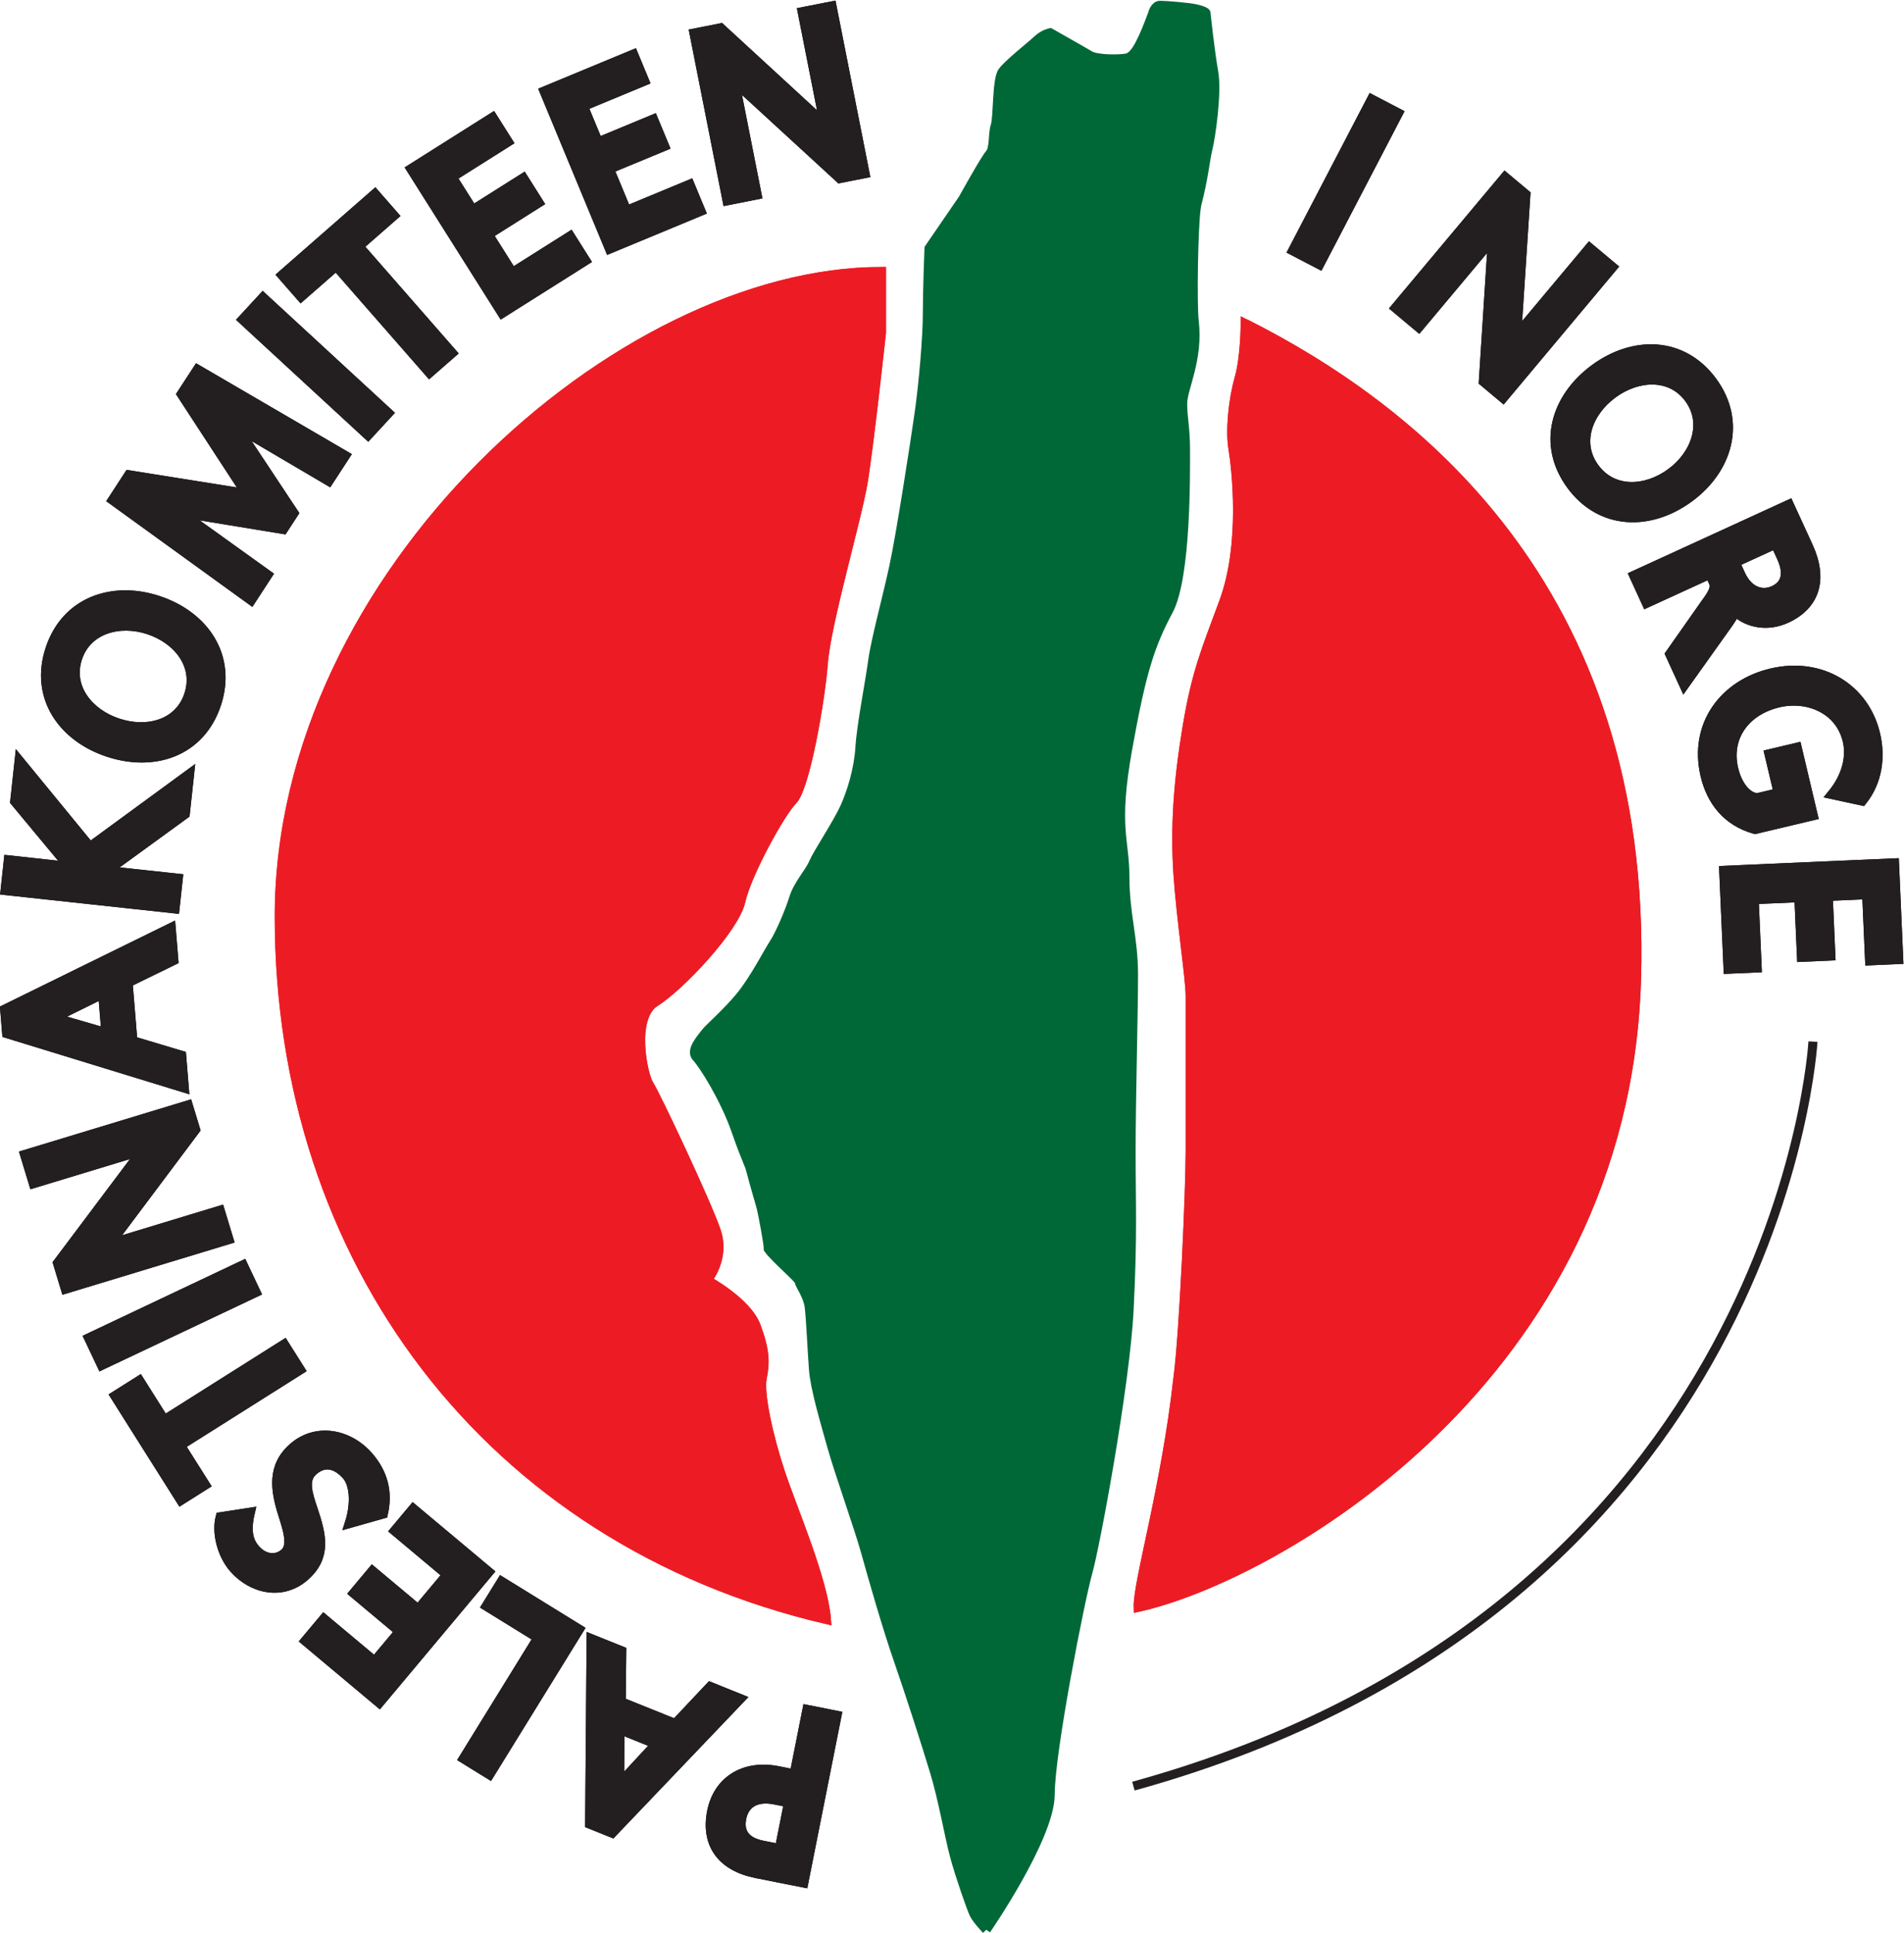 <svg xmlns="http://www.w3.org/2000/svg" version="1.1" xmlns:xlink="http://www.w3.org/1999/xlink" xmlns:svgjs="http://svgjs.dev/svgjs" width="280.579" height="284.812"><svg viewBox="0 0 280.579 284.812" height="284.812" width="280.579" xml:space="preserve" id="SvgjsSvg1076" version="1.1" sodipodi:docname="Palkom_logo_ny_orginalfarge.svg.2024_08_25_11_30_26.0.svg" inkscape:export-filename="Palkom_logo_ny_orginalfarge.png" inkscape:export-xdpi="96" inkscape:export-ydpi="96" inkscape:version="1.3.2 (091e20e, 2023-11-25)" xmlns:inkscape="http://www.inkscape.org/namespaces/inkscape" xmlns:sodipodi="http://sodipodi.sourceforge.net/DTD/sodipodi-0.dtd" xmlns="http://www.w3.org/2000/svg" xmlns:svg="http://www.w3.org/2000/svg" xmlns:rdf="http://www.w3.org/1999/02/22-rdf-syntax-ns#" xmlns:cc="http://creativecommons.org/ns#" xmlns:dc="http://purl.org/dc/elements/1.1/"><sodipodi:namedview id="SvgjsSodipodi:namedview1075" pagecolor="#ffffff" bordercolor="#000000" borderopacity="0.25" inkscape:showpageshadow="2" inkscape:pageopacity="0.0" inkscape:pagecheckerboard="0" inkscape:deskcolor="#d1d1d1" inkscape:zoom="0.6244157" inkscape:cx="140.131" inkscape:cy="150.54074" inkscape:window-width="1104" inkscape:window-height="717" inkscape:window-x="0" inkscape:window-y="37" inkscape:window-maximized="0" inkscape:current-layer="svg2"></sodipodi:namedview><defs id="SvgjsDefs1073"><clipPath id="SvgjsClipPath1072" clipPathUnits="userSpaceOnUse"><path id="SvgjsPath1071" d="M 24,32.966 H 256.5 V 265.467 H 24 Z"></path></clipPath></defs><g transform="matrix(1.333,0,0,-1.333,-47.563,339.925)" id="SvgjsG1070"><g id="SvgjsG1069"><g clip-path="url(#clipPath18)" id="SvgjsG1068"><g transform="translate(236.103,139.863)" id="SvgjsG1067"><path id="SvgjsPath1066" style="fill:none;stroke:#231f20;stroke-width:1;stroke-linecap:butt;stroke-linejoin:miter;stroke-miterlimit:4;stroke-dasharray:none;stroke-opacity:1" d="M 0,0 C 0,0 -3.43,-62.507 -75.124,-82.307"></path></g><g transform="translate(121.708,59.263)" id="SvgjsG1065"><path id="SvgjsPath1064" style="fill:#c6908b;fill-opacity:1;fill-rule:nonzero;stroke:none" d="m 0,0 c -3.784,0.752 -6.679,-1.115 -7.354,-4.508 -0.715,-3.601 1.069,-6.098 4.958,-6.873 L 2.824,-12.417 6.506,6.115 3.19,6.773 1.775,-0.353 Z m 0.136,-8.6 -1.854,0.367 c -1.878,0.375 -2.62,1.418 -2.309,2.982 0.315,1.593 1.567,2.43 3.655,2.015 l 1.515,-0.301 z m -20.975,2.701 2.493,-1.003 14.184,14.858 -3.358,1.352 -3.857,-4.098 -5.975,2.403 0.057,5.629 -3.384,1.361 z m 7.317,8.844 -4.007,-4.326 0.033,5.926 z m -18.385,-3.396 9.925,16.078 -8.605,5.311 -1.692,-2.74 5.706,-3.522 -8.233,-13.338 z m -10.51,26.972 5.794,-4.852 -3.177,-3.795 -5.061,4.237 -2.083,-2.49 5.059,-4.235 -2.733,-3.266 -5.611,4.697 -2.067,-2.467 8.201,-6.87 12.131,14.487 -8.386,7.022 z m -11.208,9.228 c -2.383,-2.086 -2.027,-4.674 -1.123,-7.488 0.498,-1.579 1.093,-3.393 0.172,-4.199 -0.94,-0.823 -2.267,-0.639 -3.196,0.422 -0.806,0.922 -1.049,2.089 -0.575,4.094 l -3.334,-0.515 c -0.457,-1.741 0.155,-4.177 1.485,-5.7 2.05,-2.342 5.397,-3.057 7.861,-0.901 2.482,2.171 1.873,4.607 0.945,7.367 -0.613,1.832 -1.116,3.338 0.006,4.318 1.362,1.191 2.698,0.593 3.679,-0.529 0.807,-0.922 1.024,-3.03 0.287,-5.299 l 3.768,1.068 c 0.556,2.395 10e-4,4.526 -1.628,6.389 -2.19,2.503 -5.784,3.214 -8.347,0.973 m -14.234,3.043 -2.755,4.366 -2.722,-1.718 7.3,-11.566 2.722,1.718 -2.755,4.366 13.255,8.365 -1.79,2.837 z m -8.373,9.044 1.434,-3.031 17.078,8.081 -1.434,3.032 z m 5.892,20.703 -9.327,-12.424 0.872,-2.879 18.08,5.487 -0.981,3.235 -12.147,-3.687 9.442,12.599 -0.828,2.725 -18.079,-5.488 0.974,-3.208 z m -15.17,15.635 0.219,-2.678 19.638,-6.027 -0.295,3.607 -5.392,1.614 -0.528,6.418 5.058,2.471 -0.297,3.633 z m 11.186,-2.581 -5.662,1.646 5.311,2.625 z m 0.468,17.88 -0.118,0.147 8.426,6.127 0.485,4.471 -11.02,-8.067 -7.825,9.547 -0.492,-4.551 5.965,-7.179 -6.666,0.725 -0.366,-3.388 18.784,-2.036 0.367,3.387 z m 5.345,29.9 c -5.051,1.677 -10.233,-0.078 -11.986,-5.356 -1.764,-5.303 1.355,-9.759 6.405,-11.438 5.101,-1.696 10.241,0.018 12.004,5.32 1.754,5.279 -1.322,9.778 -6.423,11.474 m -1.082,-3.259 c 3.232,-1.074 5.507,-3.933 4.425,-7.19 -1.084,-3.258 -4.608,-4.161 -7.84,-3.087 -3.183,1.056 -5.517,3.907 -4.435,7.166 1.075,3.231 4.667,4.169 7.85,3.111 m 10.778,15.078 -12.977,2.066 -1.815,-2.789 15.348,-11.104 1.843,2.833 -9.565,6.864 11.276,-1.849 1.176,1.806 -6.296,9.499 10.148,-5.974 1.843,2.833 -16.363,9.544 -1.786,-2.743 z m 1.854,21.694 -2.272,-2.464 13.889,-12.807 2.274,2.466 z m 10.62,5.631 3.884,3.399 -2.119,2.423 -10.295,-9.005 2.12,-2.424 3.885,3.399 10.319,-11.797 2.525,2.207 z m 23.349,1.148 -6.392,-4.035 -2.641,4.186 5.581,3.522 -1.732,2.746 -5.581,-3.522 -2.273,3.6 6.189,3.905 -1.719,2.724 -9.046,-5.709 10.084,-15.978 9.25,5.837 z m 13.222,5.713 -6.981,-2.895 -1.897,4.573 6.097,2.528 -1.244,2.999 -6.097,-2.529 -1.631,3.933 6.76,2.804 -1.233,2.974 -9.882,-4.098 7.239,-17.453 10.102,4.192 z m 14.852,6.77 -11.437,10.518 -2.951,-0.584 3.662,-18.536 3.316,0.657 -2.46,12.451 11.598,-10.647 2.793,0.551 -3.661,18.535 -3.29,-0.648 z m 63.492,1.093 -2.972,1.55 -8.731,-16.757 2.973,-1.548 z m 13.076,-24.481 1.009,15.503 -2.305,1.93 -12.13,-14.486 2.591,-2.169 8.149,9.733 -1.009,-15.712 2.185,-1.829 12.129,14.487 -2.572,2.152 z m 19.085,-18.034 c 4.286,3.157 5.841,8.402 2.542,12.879 -3.316,4.499 -8.755,4.524 -13.04,1.367 -4.327,-3.19 -5.894,-8.376 -2.578,-12.875 3.299,-4.477 8.749,-4.56 13.076,-1.371 m -2.036,2.762 c -2.743,-2.02 -6.39,-2.228 -8.427,0.535 -2.037,2.764 -0.741,6.164 2.001,8.185 2.701,1.988 6.376,2.25 8.413,-0.513 2.019,-2.742 0.712,-6.218 -1.987,-8.207 m 4.703,-12.151 c 0.333,-0.726 -0.498,-1.721 -1.048,-2.501 l -3.79,-5.397 1.596,-3.483 4.488,6.302 c 0.612,0.836 0.915,1.326 1.181,1.83 1.481,-1.313 3.624,-1.648 5.633,-0.726 3.192,1.463 4.099,4.338 2.436,7.967 l -2.141,4.669 -17.174,-7.874 1.408,-3.072 6.991,3.205 z m 6.836,4.246 0.665,-1.452 c 0.823,-1.79 0.482,-3.028 -0.847,-3.638 -1.355,-0.621 -2.824,-0.035 -3.623,1.707 l -0.621,1.354 z m 0.341,-17.543 c 3.211,0.759 6.775,-0.666 7.609,-4.188 0.41,-1.736 -0.036,-3.893 -1.713,-5.931 l 3.373,-0.732 c 1.73,2.161 2.068,4.892 1.472,7.404 -1.202,5.076 -6.011,8.067 -11.526,6.761 -5.231,-1.239 -8.649,-5.74 -7.326,-11.333 0.656,-2.772 2.351,-5.078 5.516,-5.97 l 6.447,1.528 -1.789,7.56 -3.108,-0.736 1.018,-4.298 -2.332,-0.551 c -1.347,0.146 -2.243,1.738 -2.58,3.163 -0.841,3.546 1.288,6.456 4.939,7.323 m -2.351,-29.296 -0.332,7.549 4.945,0.218 0.289,-6.593 3.243,0.142 -0.289,6.593 4.254,0.188 0.32,-7.312 3.219,0.142 -0.471,10.686 -18.876,-0.827 0.481,-10.927 z"></path></g><g transform="translate(121.708,59.263)" id="SvgjsG1063"><path id="SvgjsPath1062" style="fill:none;stroke:#000000;stroke-width:1;stroke-linecap:butt;stroke-linejoin:miter;stroke-miterlimit:4;stroke-dasharray:none;stroke-opacity:1" d="m 0,0 c -3.784,0.752 -6.679,-1.115 -7.354,-4.508 -0.715,-3.601 1.069,-6.098 4.958,-6.873 L 2.824,-12.417 6.506,6.115 3.19,6.773 1.775,-0.353 Z m 0.136,-8.6 -1.854,0.367 c -1.878,0.375 -2.62,1.418 -2.309,2.982 0.315,1.593 1.567,2.43 3.655,2.015 l 1.515,-0.301 z m -20.975,2.701 2.493,-1.003 14.184,14.858 -3.358,1.352 -3.857,-4.098 -5.975,2.403 0.057,5.629 -3.384,1.361 z m 7.317,8.844 -4.007,-4.326 0.033,5.926 z m -18.385,-3.396 9.925,16.078 -8.605,5.311 -1.692,-2.74 5.706,-3.522 -8.233,-13.338 z m -10.51,26.972 5.794,-4.852 -3.177,-3.795 -5.061,4.237 -2.083,-2.49 5.059,-4.235 -2.733,-3.266 -5.611,4.697 -2.067,-2.467 8.201,-6.87 12.131,14.487 -8.386,7.022 z m -11.208,9.228 c -2.383,-2.086 -2.027,-4.674 -1.123,-7.488 0.498,-1.579 1.093,-3.393 0.172,-4.199 -0.94,-0.823 -2.267,-0.639 -3.196,0.422 -0.806,0.922 -1.049,2.089 -0.575,4.094 l -3.334,-0.515 c -0.457,-1.741 0.155,-4.177 1.485,-5.7 2.05,-2.342 5.397,-3.057 7.861,-0.901 2.482,2.171 1.873,4.607 0.945,7.367 -0.613,1.832 -1.116,3.338 0.006,4.318 1.362,1.191 2.698,0.593 3.679,-0.529 0.807,-0.922 1.024,-3.03 0.287,-5.299 l 3.768,1.068 c 0.556,2.395 10e-4,4.526 -1.628,6.389 -2.19,2.503 -5.784,3.214 -8.347,0.973 m -14.234,3.043 -2.755,4.366 -2.722,-1.718 7.3,-11.566 2.722,1.718 -2.755,4.366 13.255,8.365 -1.79,2.837 z m -8.373,9.044 1.434,-3.031 17.078,8.081 -1.434,3.032 z m 5.892,20.703 -9.327,-12.424 0.872,-2.879 18.08,5.487 -0.981,3.235 -12.147,-3.687 9.442,12.599 -0.828,2.725 -18.079,-5.488 0.974,-3.208 z m -15.17,15.635 0.219,-2.678 19.638,-6.027 -0.295,3.607 -5.392,1.614 -0.528,6.418 5.058,2.471 -0.297,3.633 z m 11.186,-2.581 -5.662,1.646 5.311,2.625 z m 0.468,17.88 -0.118,0.147 8.426,6.127 0.485,4.471 -11.02,-8.067 -7.825,9.547 -0.492,-4.551 5.965,-7.179 -6.666,0.725 -0.366,-3.388 18.784,-2.036 0.367,3.387 z m 5.345,29.9 c -5.051,1.677 -10.233,-0.078 -11.986,-5.356 -1.764,-5.303 1.355,-9.759 6.405,-11.438 5.101,-1.696 10.241,0.018 12.004,5.32 1.754,5.279 -1.322,9.778 -6.423,11.474 m -1.082,-3.259 c 3.232,-1.074 5.507,-3.933 4.425,-7.19 -1.084,-3.258 -4.608,-4.161 -7.84,-3.087 -3.183,1.056 -5.517,3.907 -4.435,7.166 1.075,3.231 4.667,4.169 7.85,3.111 m 10.778,15.078 -12.977,2.066 -1.815,-2.789 15.348,-11.104 1.843,2.833 -9.565,6.864 11.276,-1.849 1.176,1.806 -6.296,9.499 10.148,-5.974 1.843,2.833 -16.363,9.544 -1.786,-2.743 z m 1.854,21.694 -2.272,-2.464 13.889,-12.807 2.274,2.466 z m 10.62,5.631 3.884,3.399 -2.119,2.423 -10.295,-9.005 2.12,-2.424 3.885,3.399 10.319,-11.797 2.525,2.207 z m 23.349,1.148 -6.392,-4.035 -2.641,4.186 5.581,3.522 -1.732,2.746 -5.581,-3.522 -2.273,3.6 6.189,3.905 -1.719,2.724 -9.046,-5.709 10.084,-15.978 9.25,5.837 z m 13.222,5.713 -6.981,-2.895 -1.897,4.573 6.097,2.528 -1.244,2.999 -6.097,-2.529 -1.631,3.933 6.76,2.804 -1.233,2.974 -9.882,-4.098 7.239,-17.453 10.102,4.192 z m 14.852,6.77 -11.437,10.518 -2.951,-0.584 3.662,-18.536 3.316,0.657 -2.46,12.451 11.598,-10.647 2.793,0.551 -3.661,18.535 -3.29,-0.648 z m 63.492,1.093 -2.972,1.55 -8.731,-16.757 2.973,-1.548 z m 13.076,-24.481 1.009,15.503 -2.305,1.93 -12.13,-14.486 2.591,-2.169 8.149,9.733 -1.009,-15.712 2.185,-1.829 12.129,14.487 -2.572,2.152 z m 19.085,-18.034 c 4.286,3.157 5.841,8.402 2.542,12.879 -3.316,4.499 -8.755,4.524 -13.04,1.367 -4.327,-3.19 -5.894,-8.376 -2.578,-12.875 3.299,-4.477 8.749,-4.56 13.076,-1.371 m -2.036,2.762 c -2.743,-2.02 -6.39,-2.228 -8.427,0.535 -2.037,2.764 -0.741,6.164 2.001,8.185 2.701,1.988 6.376,2.25 8.413,-0.513 2.019,-2.742 0.712,-6.218 -1.987,-8.207 m 4.703,-12.151 c 0.333,-0.726 -0.498,-1.721 -1.048,-2.501 l -3.79,-5.397 1.596,-3.483 4.488,6.302 c 0.612,0.836 0.915,1.326 1.181,1.83 1.481,-1.313 3.624,-1.648 5.633,-0.726 3.192,1.463 4.099,4.338 2.436,7.967 l -2.141,4.669 -17.174,-7.874 1.408,-3.072 6.991,3.205 z m 6.836,4.246 0.665,-1.452 c 0.823,-1.79 0.482,-3.028 -0.847,-3.638 -1.355,-0.621 -2.824,-0.035 -3.623,1.707 l -0.621,1.354 z m 0.341,-17.543 c 3.211,0.759 6.775,-0.666 7.609,-4.188 0.41,-1.736 -0.036,-3.893 -1.713,-5.931 l 3.373,-0.732 c 1.73,2.161 2.068,4.892 1.472,7.404 -1.202,5.076 -6.011,8.067 -11.526,6.761 -5.231,-1.239 -8.649,-5.74 -7.326,-11.333 0.656,-2.772 2.351,-5.078 5.516,-5.97 l 6.447,1.528 -1.789,7.56 -3.108,-0.736 1.018,-4.298 -2.332,-0.551 c -1.347,0.146 -2.243,1.738 -2.58,3.163 -0.841,3.546 1.288,6.456 4.939,7.323 m -2.351,-29.296 -0.332,7.549 4.945,0.218 0.289,-6.593 3.243,0.142 -0.289,6.593 4.254,0.188 0.32,-7.312 3.219,0.142 -0.471,10.686 -18.876,-0.827 0.481,-10.927 z"></path></g><g transform="translate(121.708,59.263)" id="SvgjsG1061"><path id="SvgjsPath1060" style="fill:#231f20;fill-opacity:1;fill-rule:nonzero;stroke:none" d="m 0,0 c -3.784,0.752 -6.679,-1.115 -7.354,-4.508 -0.715,-3.601 1.069,-6.098 4.958,-6.873 L 2.824,-12.417 6.506,6.115 3.19,6.773 1.775,-0.353 Z m 0.136,-8.6 -1.854,0.367 c -1.878,0.375 -2.62,1.418 -2.309,2.982 0.315,1.593 1.567,2.43 3.655,2.015 l 1.515,-0.301 z m -20.975,2.701 2.493,-1.003 14.184,14.858 -3.358,1.352 -3.857,-4.098 -5.975,2.403 0.057,5.629 -3.384,1.361 z m 7.317,8.844 -4.007,-4.326 0.033,5.926 z m -18.385,-3.396 9.925,16.078 -8.605,5.311 -1.692,-2.74 5.706,-3.522 -8.233,-13.338 z m -10.51,26.972 5.794,-4.852 -3.177,-3.795 -5.061,4.237 -2.083,-2.49 5.059,-4.235 -2.733,-3.266 -5.611,4.697 -2.067,-2.467 8.201,-6.87 12.131,14.487 -8.386,7.022 z m -11.208,9.228 c -2.383,-2.086 -2.027,-4.674 -1.123,-7.488 0.498,-1.579 1.093,-3.393 0.172,-4.199 -0.94,-0.823 -2.267,-0.639 -3.196,0.422 -0.806,0.922 -1.049,2.089 -0.575,4.094 l -3.334,-0.515 c -0.457,-1.741 0.155,-4.177 1.485,-5.7 2.05,-2.342 5.397,-3.057 7.861,-0.901 2.482,2.171 1.873,4.607 0.945,7.367 -0.613,1.832 -1.116,3.338 0.006,4.318 1.362,1.191 2.698,0.593 3.679,-0.529 0.807,-0.922 1.024,-3.03 0.287,-5.299 l 3.768,1.068 c 0.556,2.395 10e-4,4.526 -1.628,6.389 -2.19,2.503 -5.784,3.214 -8.347,0.973 m -14.234,3.043 -2.755,4.366 -2.722,-1.718 7.3,-11.566 2.722,1.718 -2.755,4.366 13.255,8.365 -1.79,2.837 z m -8.373,9.044 1.434,-3.031 17.078,8.081 -1.434,3.032 z m 5.892,20.703 -9.327,-12.424 0.872,-2.879 18.08,5.487 -0.981,3.235 -12.147,-3.687 9.442,12.599 -0.828,2.725 -18.079,-5.488 0.974,-3.208 z m -15.17,15.635 0.219,-2.678 19.638,-6.027 -0.295,3.607 -5.392,1.614 -0.528,6.418 5.058,2.471 -0.297,3.633 z m 11.186,-2.581 -5.662,1.646 5.311,2.625 z m 0.468,17.88 -0.118,0.147 8.426,6.127 0.485,4.471 -11.02,-8.067 -7.825,9.547 -0.492,-4.551 5.965,-7.179 -6.666,0.725 -0.366,-3.388 18.784,-2.036 0.367,3.387 z m 5.345,29.9 c -5.051,1.677 -10.233,-0.078 -11.986,-5.356 -1.764,-5.303 1.355,-9.759 6.405,-11.438 5.101,-1.696 10.241,0.018 12.004,5.32 1.754,5.279 -1.322,9.778 -6.423,11.474 m -1.082,-3.259 c 3.232,-1.074 5.507,-3.933 4.425,-7.19 -1.084,-3.258 -4.608,-4.161 -7.84,-3.087 -3.183,1.056 -5.517,3.907 -4.435,7.166 1.075,3.231 4.667,4.169 7.85,3.111 m 10.778,15.078 -12.977,2.066 -1.815,-2.789 15.348,-11.104 1.843,2.833 -9.565,6.864 11.276,-1.849 1.176,1.806 -6.296,9.499 10.148,-5.974 1.843,2.833 -16.363,9.544 -1.786,-2.743 z m 1.854,21.694 -2.272,-2.464 13.889,-12.807 2.274,2.466 z m 10.62,5.631 3.884,3.399 -2.119,2.423 -10.295,-9.005 2.12,-2.424 3.885,3.399 10.319,-11.797 2.525,2.207 z m 23.349,1.148 -6.392,-4.035 -2.641,4.186 5.581,3.522 -1.732,2.746 -5.581,-3.522 -2.273,3.6 6.189,3.905 -1.719,2.724 -9.046,-5.709 10.084,-15.978 9.25,5.837 z m 13.222,5.713 -6.981,-2.895 -1.897,4.573 6.097,2.528 -1.244,2.999 -6.097,-2.529 -1.631,3.933 6.76,2.804 -1.233,2.974 -9.882,-4.098 7.239,-17.453 10.102,4.192 z m 14.852,6.77 -11.437,10.518 -2.951,-0.584 3.662,-18.536 3.316,0.657 -2.46,12.451 11.598,-10.647 2.793,0.551 -3.661,18.535 -3.29,-0.648 z m 63.492,1.093 -2.972,1.55 -8.731,-16.757 2.973,-1.548 z m 13.076,-24.481 1.009,15.503 -2.305,1.93 -12.13,-14.486 2.591,-2.169 8.149,9.733 -1.009,-15.712 2.185,-1.829 12.129,14.487 -2.572,2.152 z m 19.085,-18.034 c 4.286,3.157 5.841,8.402 2.542,12.879 -3.316,4.499 -8.755,4.524 -13.04,1.367 -4.327,-3.19 -5.894,-8.376 -2.578,-12.875 3.299,-4.477 8.749,-4.56 13.076,-1.371 m -2.036,2.762 c -2.743,-2.02 -6.39,-2.228 -8.427,0.535 -2.037,2.764 -0.741,6.164 2.001,8.185 2.701,1.988 6.376,2.25 8.413,-0.513 2.019,-2.742 0.712,-6.218 -1.987,-8.207 m 4.703,-12.151 c 0.333,-0.726 -0.498,-1.721 -1.048,-2.501 l -3.79,-5.397 1.596,-3.483 4.488,6.302 c 0.612,0.836 0.915,1.326 1.181,1.83 1.481,-1.313 3.624,-1.648 5.633,-0.726 3.192,1.463 4.099,4.338 2.436,7.967 l -2.141,4.669 -17.174,-7.874 1.408,-3.072 6.991,3.205 z m 6.836,4.246 0.665,-1.452 c 0.823,-1.79 0.482,-3.028 -0.847,-3.638 -1.355,-0.621 -2.824,-0.035 -3.623,1.707 l -0.621,1.354 z m 0.341,-17.543 c 3.211,0.759 6.775,-0.666 7.609,-4.188 0.41,-1.736 -0.036,-3.893 -1.713,-5.931 l 3.373,-0.732 c 1.73,2.161 2.068,4.892 1.472,7.404 -1.202,5.076 -6.011,8.067 -11.526,6.761 -5.231,-1.239 -8.649,-5.74 -7.326,-11.333 0.656,-2.772 2.351,-5.078 5.516,-5.97 l 6.447,1.528 -1.789,7.56 -3.108,-0.736 1.018,-4.298 -2.332,-0.551 c -1.347,0.146 -2.243,1.738 -2.58,3.163 -0.841,3.546 1.288,6.456 4.939,7.323 m -2.351,-29.296 -0.332,7.549 4.945,0.218 0.289,-6.593 3.243,0.142 -0.289,6.593 4.254,0.188 0.32,-7.312 3.219,0.142 -0.471,10.686 -18.876,-0.827 0.481,-10.927 z"></path></g><g transform="translate(121.708,59.263)" id="SvgjsG1059"><path id="SvgjsPath1058" style="fill:none;stroke:#231f20;stroke-width:1;stroke-linecap:butt;stroke-linejoin:miter;stroke-miterlimit:10;stroke-dasharray:none;stroke-opacity:1" d="m 0,0 c -3.784,0.752 -6.679,-1.115 -7.354,-4.508 -0.715,-3.601 1.069,-6.098 4.958,-6.873 L 2.824,-12.417 6.506,6.115 3.19,6.773 1.775,-0.353 Z m 0.136,-8.6 -1.854,0.367 c -1.878,0.375 -2.62,1.418 -2.309,2.982 0.315,1.593 1.567,2.43 3.655,2.015 l 1.515,-0.301 z m -20.975,2.701 2.493,-1.003 14.184,14.858 -3.358,1.352 -3.857,-4.098 -5.975,2.403 0.057,5.629 -3.384,1.361 z m 7.317,8.844 -4.007,-4.326 0.033,5.926 z m -18.385,-3.396 9.925,16.078 -8.605,5.311 -1.692,-2.74 5.706,-3.522 -8.233,-13.338 z m -10.51,26.972 5.794,-4.852 -3.177,-3.795 -5.061,4.237 -2.083,-2.49 5.059,-4.235 -2.733,-3.266 -5.611,4.697 -2.067,-2.467 8.201,-6.87 12.131,14.487 -8.386,7.022 z m -11.208,9.228 c -2.383,-2.086 -2.027,-4.674 -1.123,-7.488 0.498,-1.579 1.093,-3.393 0.172,-4.199 -0.94,-0.823 -2.267,-0.639 -3.196,0.422 -0.806,0.922 -1.049,2.089 -0.575,4.094 l -3.334,-0.515 c -0.457,-1.741 0.155,-4.177 1.485,-5.7 2.05,-2.342 5.397,-3.057 7.861,-0.901 2.482,2.171 1.873,4.607 0.945,7.367 -0.613,1.832 -1.116,3.338 0.006,4.318 1.362,1.191 2.698,0.593 3.679,-0.529 0.807,-0.922 1.024,-3.03 0.287,-5.299 l 3.768,1.068 c 0.556,2.395 10e-4,4.526 -1.628,6.389 -2.19,2.503 -5.784,3.214 -8.347,0.973 z m -14.234,3.043 -2.755,4.366 -2.722,-1.718 7.3,-11.566 2.722,1.718 -2.755,4.366 13.255,8.365 -1.79,2.837 z m -8.373,9.044 1.434,-3.031 17.078,8.081 -1.434,3.032 z m 5.892,20.703 -9.327,-12.424 0.872,-2.879 18.08,5.487 -0.981,3.235 -12.147,-3.687 9.442,12.599 -0.828,2.725 -18.079,-5.488 0.974,-3.208 z m -15.17,15.635 0.219,-2.678 19.638,-6.027 -0.295,3.607 -5.392,1.614 -0.528,6.418 5.058,2.471 -0.297,3.633 z m 11.186,-2.581 -5.662,1.646 5.311,2.625 z m 0.468,17.88 -0.118,0.147 8.426,6.127 0.485,4.471 -11.02,-8.067 -7.825,9.547 -0.492,-4.551 5.965,-7.179 -6.666,0.725 -0.366,-3.388 18.784,-2.036 0.367,3.387 z m 5.345,29.9 c -5.051,1.677 -10.233,-0.078 -11.986,-5.356 -1.764,-5.303 1.355,-9.759 6.405,-11.438 5.101,-1.696 10.241,0.018 12.004,5.32 1.754,5.279 -1.322,9.778 -6.423,11.474 z m -1.082,-3.259 c 3.232,-1.074 5.507,-3.933 4.425,-7.19 -1.084,-3.258 -4.608,-4.161 -7.84,-3.087 -3.183,1.056 -5.517,3.907 -4.435,7.166 1.075,3.231 4.667,4.169 7.85,3.111 z m 10.778,15.078 -12.977,2.066 -1.815,-2.789 15.348,-11.104 1.843,2.833 -9.565,6.864 11.276,-1.849 1.176,1.806 -6.296,9.499 10.148,-5.974 1.843,2.833 -16.363,9.544 -1.786,-2.743 z m 1.854,21.694 -2.272,-2.464 13.889,-12.807 2.274,2.466 z m 10.62,5.631 3.884,3.399 -2.119,2.423 -10.295,-9.005 2.12,-2.424 3.885,3.399 10.319,-11.797 2.525,2.207 z m 23.349,1.148 -6.392,-4.035 -2.641,4.186 5.581,3.522 -1.732,2.746 -5.581,-3.522 -2.273,3.6 6.189,3.905 -1.719,2.724 -9.046,-5.709 10.084,-15.978 9.25,5.837 z m 13.222,5.713 -6.981,-2.895 -1.897,4.573 6.097,2.528 -1.244,2.999 -6.097,-2.529 -1.631,3.933 6.76,2.804 -1.233,2.974 -9.882,-4.098 7.239,-17.453 10.102,4.192 z m 14.852,6.77 -11.437,10.518 -2.951,-0.584 3.662,-18.536 3.316,0.657 -2.46,12.451 11.598,-10.647 2.793,0.551 -3.661,18.535 -3.29,-0.648 z m 63.492,1.093 -2.972,1.55 -8.731,-16.757 2.973,-1.548 z m 13.076,-24.481 1.009,15.503 -2.305,1.93 -12.13,-14.486 2.591,-2.169 8.149,9.733 -1.009,-15.712 2.185,-1.829 12.129,14.487 -2.572,2.152 z m 19.085,-18.034 c 4.286,3.157 5.841,8.402 2.542,12.879 -3.316,4.499 -8.755,4.524 -13.04,1.367 -4.327,-3.19 -5.894,-8.376 -2.578,-12.875 3.299,-4.477 8.749,-4.56 13.076,-1.371 z m -2.036,2.762 c -2.743,-2.02 -6.39,-2.228 -8.427,0.535 -2.037,2.764 -0.741,6.164 2.001,8.185 2.701,1.988 6.376,2.25 8.413,-0.513 2.019,-2.742 0.712,-6.218 -1.987,-8.207 z m 4.703,-12.151 c 0.333,-0.726 -0.498,-1.721 -1.048,-2.501 l -3.79,-5.397 1.596,-3.483 4.488,6.302 c 0.612,0.836 0.915,1.326 1.181,1.83 1.481,-1.313 3.624,-1.648 5.633,-0.726 3.192,1.463 4.099,4.338 2.436,7.967 l -2.141,4.669 -17.174,-7.874 1.408,-3.072 6.991,3.205 z m 6.836,4.246 0.665,-1.452 c 0.823,-1.79 0.482,-3.028 -0.847,-3.638 -1.355,-0.621 -2.824,-0.035 -3.623,1.707 l -0.621,1.354 z m 0.341,-17.543 c 3.211,0.759 6.775,-0.666 7.609,-4.188 0.41,-1.736 -0.036,-3.893 -1.713,-5.931 l 3.373,-0.732 c 1.73,2.161 2.068,4.892 1.472,7.404 -1.202,5.076 -6.011,8.067 -11.526,6.761 -5.231,-1.239 -8.649,-5.74 -7.326,-11.333 0.656,-2.772 2.351,-5.078 5.516,-5.97 l 6.447,1.528 -1.789,7.56 -3.108,-0.736 1.018,-4.298 -2.332,-0.551 c -1.347,0.146 -2.243,1.738 -2.58,3.163 -0.841,3.546 1.288,6.456 4.939,7.323 z m -2.351,-29.296 -0.332,7.549 4.945,0.218 0.289,-6.593 3.243,0.142 -0.289,6.593 4.254,0.188 0.32,-7.312 3.219,0.142 -0.471,10.686 -18.876,-0.827 0.481,-10.927 z"></path></g><g transform="translate(144.717,41.679)" id="SvgjsG1057"><path id="SvgjsPath1056" style="fill:#006837;fill-opacity:1;fill-rule:nonzero;stroke:#006837;stroke-width:1;stroke-linecap:butt;stroke-linejoin:miter;stroke-miterlimit:4;stroke-dasharray:none;stroke-opacity:1" d="m 0,0 c 0,0 7.062,10.224 7.062,14.956 0,4.735 3.326,21.607 4.157,24.515 0.829,2.908 4.154,20.772 4.568,29.083 0.417,8.31 0.22,11.634 0.22,17.45 0,5.816 0.267,15.372 0.267,19.527 0,4.156 -0.953,6.699 -0.953,10.855 0,4.155 -1.257,5.452 0.312,14.177 1.566,8.725 2.524,11.53 4.517,15.27 1.995,3.739 1.871,15.268 1.871,17.761 0,2.494 -0.312,3.48 -0.312,5.142 0,1.661 1.778,4.829 1.277,9.088 -0.224,1.911 -0.079,10.38 0.21,12.409 0.29,2.03 0.033,0.323 0.073,0.471 0.777,2.961 0.932,4.987 1.244,6.233 0.311,1.246 1.034,6.15 0.625,8.45 -0.411,2.3 -0.853,6.521 -0.853,6.521 0,0 -0.084,0.223 -1.174,0.457 -0.859,0.184 -3.272,0.376 -3.895,0.376 -0.623,0 -0.833,-0.924 -0.833,-0.924 0,0 -0.725,-1.95 -1.036,-2.572 -0.312,-0.623 -0.937,-2.181 -1.871,-2.338 -0.934,-0.155 -3.271,-0.155 -4.051,0.312 -0.778,0.468 -4.363,2.493 -4.363,2.493 0,0 -0.766,-0.156 -1.412,-0.779 -0.644,-0.623 -3.261,-2.654 -3.884,-3.546 -0.623,-0.892 -0.468,-5.022 -0.78,-5.959 -0.311,-0.934 -0.078,-2.491 -0.623,-3.115 -0.544,-0.622 -2.96,-4.987 -2.96,-4.987 l -3.739,-5.451 c 0,0 -0.181,-4.52 -0.181,-7.168 0,-2.648 -0.442,-7.79 -0.91,-11.062 -0.467,-3.271 -2.026,-13.399 -2.804,-16.982 -0.779,-3.584 -2.025,-8.102 -2.337,-10.439 -0.311,-2.337 -1.247,-7.013 -1.402,-9.504 -0.157,-2.494 -0.935,-4.986 -1.714,-6.7 -0.78,-1.714 -2.96,-4.985 -3.428,-6.076 -0.467,-1.091 -1.714,-2.385 -2.18,-3.895 -0.469,-1.511 -1.56,-4.05 -2.183,-4.987 -0.623,-0.935 -2.18,-4.008 -3.739,-5.899 -1.558,-1.89 -3.583,-3.603 -3.895,-4.072 -0.311,-0.468 -1.686,-1.868 -0.934,-2.649 0.752,-0.779 3.115,-4.518 4.362,-8.101 1.246,-3.583 1.403,-3.428 1.714,-4.674 0.312,-1.246 0.935,-3.271 1.09,-3.895 0.156,-0.625 0.779,-3.896 0.779,-4.519 0.78,-1.091 3.408,-3.272 3.408,-3.582 0,-0.312 0.955,-1.56 1.111,-2.806 0.155,-1.246 0.312,-4.674 0.467,-6.856 0.156,-2.18 1.247,-5.763 2.025,-8.569 0.78,-2.804 2.96,-8.88 3.74,-11.684 0.779,-2.805 2.337,-8.259 3.582,-11.842 1.248,-3.582 3.102,-9.348 4.044,-12.464 0.944,-3.117 1.624,-7.168 2.218,-9.348 C -2.908,5.92 -1.662,2.337 -1.351,1.714 -1.039,1.091 0,0 0,0"></path></g><g transform="translate(133.125,224.995)" id="SvgjsG1055"><path id="SvgjsPath1054" style="fill:#ed1c24;fill-opacity:1;fill-rule:nonzero;stroke:none" d="m 0,0 c -29.061,0 -66.571,-33.453 -66.571,-71.302 0,-37.847 22.979,-68.935 60.489,-77.721 -0.339,4.394 -3.718,12.166 -5.07,16.22 -1.351,4.055 -2.365,8.786 -2.028,10.476 0.339,1.69 0.339,3.041 -0.674,5.745 -1.014,2.704 -5.408,5.068 -5.408,5.068 0,0 2.028,2.365 1.014,5.408 -1.014,3.041 -6.758,15.205 -7.433,16.218 -0.676,1.014 -2.029,7.435 0.675,9.126 2.703,1.688 8.785,8.109 9.462,11.15 0.676,3.041 4.392,9.799 5.744,11.152 1.351,1.351 3.041,10.814 3.379,15.206 0.339,4.393 3.717,15.883 4.394,19.938 C -1.351,-19.262 0,-6.759 0,-6.759 Z"></path></g><g transform="translate(133.125,224.995)" id="SvgjsG1053"><path id="SvgjsPath1052" style="fill:none;stroke:#ed1c24;stroke-width:1;stroke-linecap:butt;stroke-linejoin:miter;stroke-miterlimit:4;stroke-dasharray:none;stroke-opacity:1" d="m 0,0 c -29.061,0 -66.571,-33.453 -66.571,-71.302 0,-37.847 22.979,-68.935 60.489,-77.721 -0.339,4.394 -3.718,12.166 -5.07,16.22 -1.351,4.055 -2.365,8.786 -2.028,10.476 0.339,1.69 0.339,3.041 -0.674,5.745 -1.014,2.704 -5.408,5.068 -5.408,5.068 0,0 2.028,2.365 1.014,5.408 -1.014,3.041 -6.758,15.205 -7.433,16.218 -0.676,1.014 -2.029,7.435 0.675,9.126 2.703,1.688 8.785,8.109 9.462,11.15 0.676,3.041 4.392,9.799 5.744,11.152 1.351,1.351 3.041,10.814 3.379,15.206 0.339,4.393 3.717,15.883 4.394,19.938 C -1.351,-19.262 0,-6.759 0,-6.759 Z"></path></g><g transform="translate(133.125,224.995)" id="SvgjsG1051"><path id="SvgjsPath1050" style="fill:none;stroke:#ed1c24;stroke-width:1;stroke-linecap:butt;stroke-linejoin:miter;stroke-miterlimit:4;stroke-dasharray:none;stroke-opacity:1" d="m 0,0 c -29.061,0 -66.571,-33.453 -66.571,-71.302 0,-37.847 22.979,-68.935 60.489,-77.721 -0.339,4.394 -3.718,12.166 -5.07,16.22 -1.351,4.055 -2.365,8.786 -2.028,10.476 0.339,1.69 0.339,3.041 -0.674,5.745 -1.014,2.704 -5.408,5.068 -5.408,5.068 0,0 2.028,2.365 1.014,5.408 -1.014,3.041 -6.758,15.205 -7.433,16.218 -0.676,1.014 -2.029,7.435 0.675,9.126 2.703,1.688 8.785,8.109 9.462,11.15 0.676,3.041 4.392,9.799 5.744,11.152 1.351,1.351 3.041,10.814 3.379,15.206 0.339,4.393 3.717,15.883 4.394,19.938 C -1.351,-19.262 0,-6.759 0,-6.759 Z"></path></g><g transform="translate(173.338,219.25)" id="SvgjsG1049"><path id="SvgjsPath1048" style="fill:#c1272d;fill-opacity:1;fill-rule:nonzero;stroke:#c1272d;stroke-width:1;stroke-linecap:butt;stroke-linejoin:miter;stroke-miterlimit:4;stroke-dasharray:none;stroke-opacity:1" d="m 0,0 c 17.706,-8.92 44.605,-28.724 43.254,-72.653 -1.353,-43.929 -39.876,-65.894 -55.081,-69.272 -0.103,2.701 3.041,13.177 4.392,25.343 0.676,5.069 1.353,20.95 1.353,25.006 v 17.233 c 0,1.937 -1.014,8.448 -1.353,13.517 -0.337,5.07 0,10.138 1.014,16.221 1.014,6.082 2.069,8.464 4.057,13.854 2.364,6.421 1.35,14.869 1.013,16.897 -0.339,2.027 0,5.405 0.674,7.772 C 0,-3.718 0,0 0,0"></path></g><g transform="translate(173.338,219.25)" id="SvgjsG1047"><path id="SvgjsPath1046" style="fill:#ed1c24;fill-opacity:1;fill-rule:nonzero;stroke:none" d="m 0,0 c 17.706,-8.92 44.605,-28.724 43.254,-72.653 -1.353,-43.929 -39.876,-65.894 -55.081,-69.272 -0.103,2.701 3.041,13.177 4.392,25.343 0.676,5.069 1.353,20.95 1.353,25.006 v 17.233 c 0,1.937 -1.014,8.448 -1.353,13.517 -0.337,5.07 0,10.138 1.014,16.221 1.014,6.082 2.069,8.464 4.057,13.854 2.364,6.421 1.35,14.869 1.013,16.897 -0.339,2.027 0,5.405 0.674,7.772 C 0,-3.718 0,0 0,0"></path></g><g transform="translate(173.338,219.25)" id="SvgjsG1045"><path id="SvgjsPath1044" style="fill:none;stroke:#ed1c24;stroke-width:1;stroke-linecap:butt;stroke-linejoin:miter;stroke-miterlimit:10;stroke-dasharray:none;stroke-opacity:1" d="m 0,0 c 17.706,-8.92 44.605,-28.724 43.254,-72.653 -1.353,-43.929 -39.876,-65.894 -55.081,-69.272 -0.103,2.701 3.041,13.177 4.392,25.343 0.676,5.069 1.353,20.95 1.353,25.006 v 17.233 c 0,1.937 -1.014,8.448 -1.353,13.517 -0.337,5.07 0,10.138 1.014,16.221 1.014,6.082 2.069,8.464 4.057,13.854 2.364,6.421 1.35,14.869 1.013,16.897 -0.339,2.027 0,5.405 0.674,7.772 C 0,-3.718 0,0 0,0 Z"></path></g></g></g></g></svg><style>@media (prefers-color-scheme: light) { :root { filter: none; } }
@media (prefers-color-scheme: dark) { :root { filter: none; } }
</style></svg>